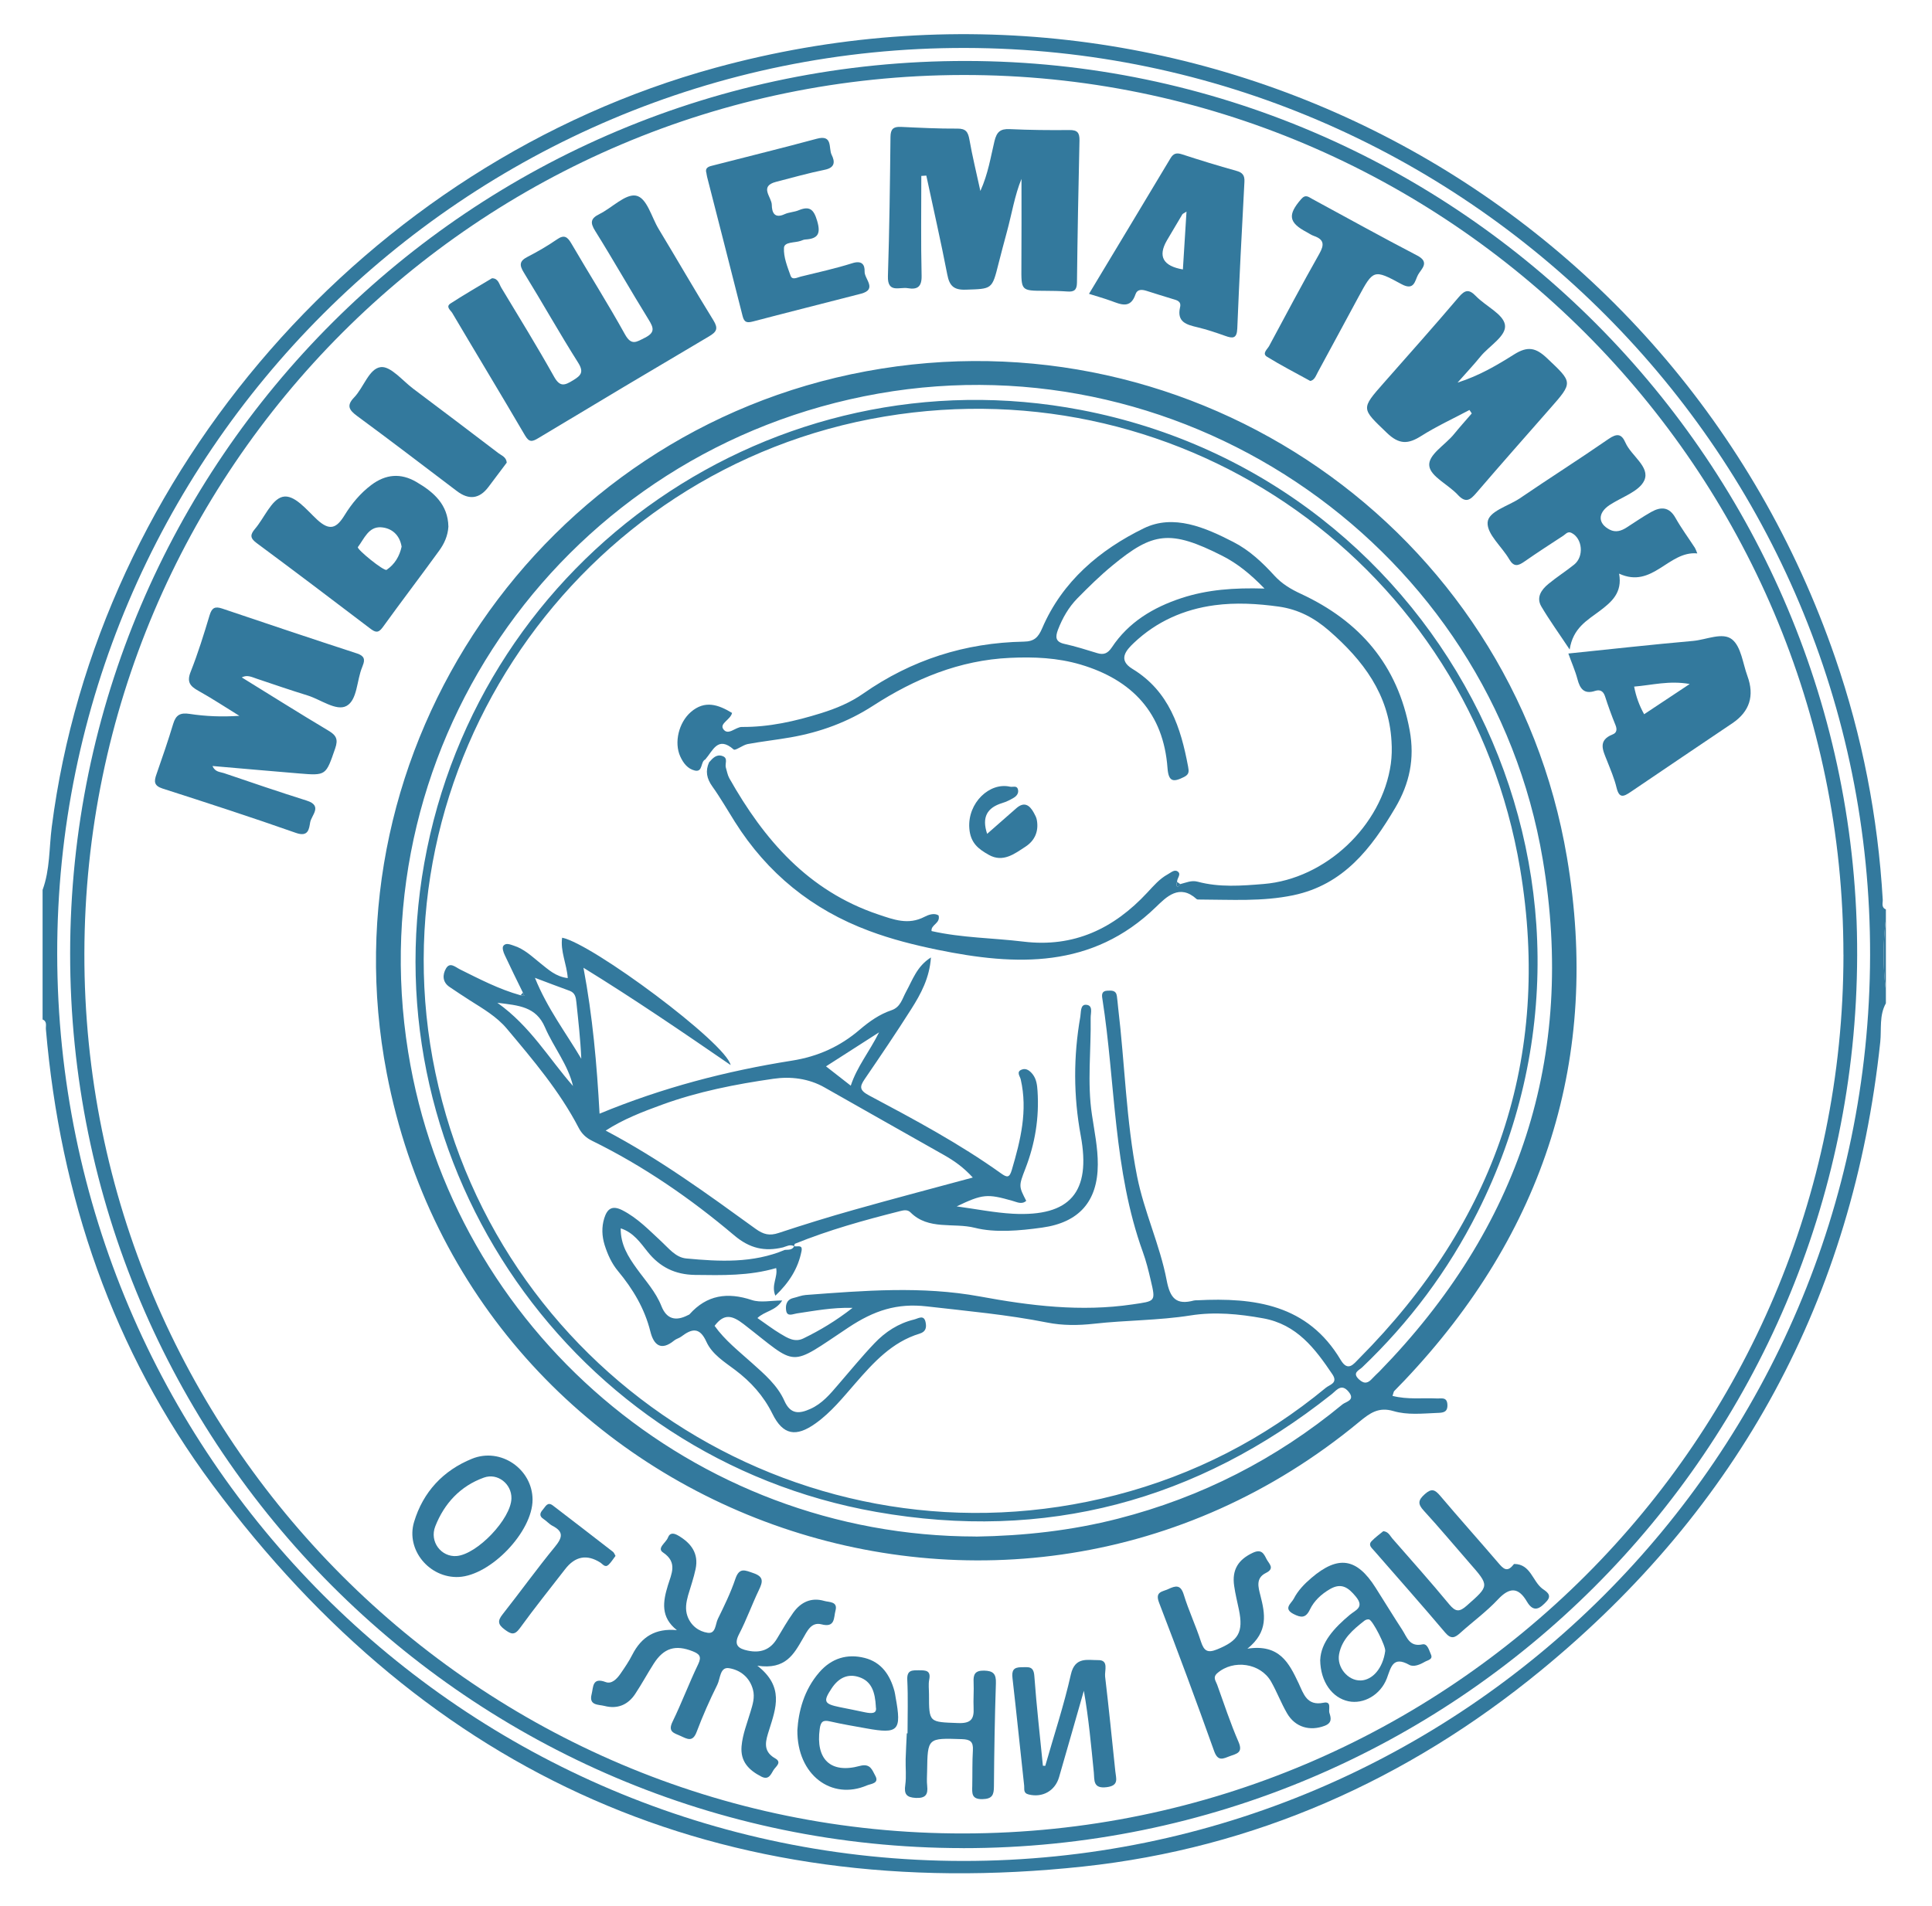 <?xml version="1.0" encoding="UTF-8"?> <svg xmlns="http://www.w3.org/2000/svg" xmlns:cc="http://creativecommons.org/ns#" xmlns:dc="http://purl.org/dc/elements/1.1/" xmlns:inkscape="http://www.inkscape.org/namespaces/inkscape" xmlns:rdf="http://www.w3.org/1999/02/22-rdf-syntax-ns#" xmlns:sodipodi="http://sodipodi.sourceforge.net/DTD/sodipodi-0.dtd" xmlns:svg="http://www.w3.org/2000/svg" version="1.1" viewBox="0 0 460 454"><defs><style> .st0 { fill: #33799d; fill-rule: evenodd; } </style></defs><g id="svg218" inkscape:export-xdpi="96" inkscape:export-ydpi="96" inkscape:version="1.1 (c68e22c387, 2021-05-23)" sodipodi:docname="mousematics.svg"><g id="layer1" inkscape:groupmode="layer" inkscape:label="Layer 1"><g id="g885"><g id="g102"><g id="g104"><g id="g106"><path id="path112" class="st0" d="M229.3,443.2c118.92.07,215.68-96.56,215.96-215.65.27-118.83-96.5-215.9-215.45-216.13C110.81,11.19,13.44,108.4,13.62,227.24c.18,119.14,96.81,215.9,215.68,215.96ZM10.14,211.94c1.78-4.84,1.54-9.98,2.18-14.97C23.15,112.5,87.43,38.85,170.32,16.14c112.77-30.9,228.61,30.14,266.63,140.51,6.44,18.67,10.17,37.88,11.32,57.59.05.81-.42,1.85.75,2.34v2.3c-.7,5.66-.73,11.31,0,16.97v3.09c-1.62,2.89-1.02,6.16-1.34,9.23-6.49,60.98-33.56,110.92-80.87,149.72-31.71,26.01-68.2,42.26-108.92,46.64-86.14,9.24-155.64-21.36-207.27-90.89-23.79-32.03-36.28-68.74-39.69-108.51-.07-.81.36-1.86-.79-2.33v-30.86" inkscape:connector-curvature="0"></path><path id="path114" class="st0" d="M449.02,235.85c-.73-5.66-.7-11.31,0-16.97v16.97" inkscape:connector-curvature="0"></path><path id="path116" class="st0" d="M438.91,227.37c.02-115.5-94.25-209.7-209.67-209.51-115.35.2-208.92,93.79-209.15,209.18-.22,115.53,93.93,209.79,209.4,209.61,115.6-.18,209.4-93.92,209.43-209.28ZM229.22,440.14c-117.22-.07-212.58-95.69-212.52-213.08.07-117.45,95.72-212.71,213.38-212.54,117.01.16,212.43,96.01,212.1,213.03-.34,117.57-95.6,212.67-212.97,212.6" inkscape:connector-curvature="0"></path><path id="path118" class="st0" d="M232.31,365.95c11.47-.18,22.79-1.42,33.93-4.28,19.84-5.09,37.62-14.19,53.4-27.21.76-.64,3.2-.96,1.41-3.06-1.57-1.84-2.64-.54-3.8.48-.1.08-.19.16-.29.24-31.97,25.36-68.1,35.05-108.34,27.95-72.16-12.72-120.52-82.39-107.6-154.53,13.14-73.38,83.43-121.88,156.38-107.9,87.11,16.71,134.19,112.01,94.39,191.07-7,13.9-16.19,26.18-27.46,36.93-.76.73-2.49,1.29-.74,2.89,1.32,1.21,2.2.82,3.18-.27.52-.57,1.1-1.08,1.65-1.63,33.3-34.16,46.85-74.82,38.9-121.95-12.45-73.85-84.23-123.97-158.16-110.95-74.19,13.07-123.89,82.66-111.98,156.81,10.64,66.28,68.11,115.35,135.14,115.39ZM186.87,297.67c.83-.07,1.76.09,2.22-.89.68.25,2.07-.51,1.75,1.17-.82,4.2-3,7.55-6.23,10.63-1.05-2.56.64-4.41.19-6.58-6.47,1.89-12.89,1.71-19.32,1.63-4.73-.07-8.37-1.84-11.3-5.53-1.73-2.16-3.35-4.58-6.39-5.56-.06,3.83,1.76,6.74,3.8,9.56,2.09,2.91,4.56,5.57,5.9,8.98q1.79,4.49,6.33,2.12c.12-.06.27-.09.34-.18,4.15-4.66,9.06-5.32,14.84-3.41,2.08.69,4.58.11,7.24.11-1.57,2.51-4.1,2.47-5.9,4.18,1.98,1.36,3.69,2.68,5.52,3.77,1.63.97,3.36,2.09,5.41,1.09,3.97-1.93,7.74-4.18,11.73-7.29-4.96-.11-9.11.72-13.29,1.33-.86.12-2.26.86-2.52-.61-.2-1.2-.02-2.64,1.66-3.05.99-.23,1.97-.65,2.98-.73,13.83-1.04,27.65-2.18,41.46.35,12.03,2.22,24.08,3.71,36.36,1.89,5.48-.81,5.56-.57,4.32-5.82-.52-2.24-1.08-4.5-1.86-6.65-7.05-19.5-6.5-40.2-9.64-60.32-.15-.89-.21-1.86,1.16-1.92,1.05-.05,2.12-.14,2.3,1.33.12.89.2,1.79.29,2.68,1.6,13.38,1.89,26.9,4.51,40.18,1.68,8.47,5.43,16.33,7.04,24.74.82,4.33,2.28,5.98,6.5,4.85.24-.06.52-.04.76-.05,13.67-.7,26.33.99,34.19,14.22,1.75,2.91,3.07.95,4.4-.38,32.28-32.47,45.9-71.4,38.31-116.63-12.11-72.04-79.55-119.64-151.29-107.69-73.26,12.21-122.21,83.69-106.98,156.27,15.45,73.69,89.17,119.48,162.06,100.6,18.54-4.8,35.21-13.38,49.98-25.57.86-.72,2.94-1.08,1.55-3.17-4.14-6.15-8.47-11.91-16.53-13.36-5.76-1.04-11.53-1.59-17.26-.68-7.63,1.21-15.35,1.12-23,1.98-3.7.41-7.46.45-11.14-.29-9.46-1.88-19.04-2.74-28.61-3.84-7.17-.83-12.6.98-18.7,5.02-14.52,9.65-11.81,9.38-24.91-.77-2.79-2.16-4.71-2.61-6.96.38,2.42,3.4,5.75,6.02,8.88,8.83,2.98,2.67,6.09,5.32,7.73,9.01,1.47,3.32,3.59,3.11,6.19,1.94,2.79-1.24,4.7-3.52,6.62-5.77,2.86-3.3,5.62-6.69,8.63-9.85,2.59-2.73,5.72-4.77,9.45-5.67,1-.24,2.35-1.25,2.74.66.23,1.14.14,2.23-1.41,2.7-6.59,2-10.99,6.87-15.32,11.84-2.95,3.38-5.77,6.91-9.48,9.55-4.65,3.32-7.75,2.79-10.26-2.3-2.12-4.29-5.13-7.61-8.88-10.44-2.56-1.92-5.49-3.74-6.83-6.69-1.63-3.61-3.49-3.15-6-1.25-.5.38-1.2.53-1.67.92-3.15,2.59-4.88,1.08-5.68-2.13-1.37-5.49-4.16-10.14-7.73-14.43-1.48-1.78-2.44-3.91-3.15-6.14-.66-2.13-.76-4.31-.09-6.44.69-2.18,1.83-3.13,4.29-1.88,3.64,1.86,6.36,4.74,9.28,7.43,1.78,1.64,3.41,3.82,5.94,4.06,7.92.75,15.87,1.16,23.47-2.04h0ZM331.54,332.44c3.65.92,7.11.45,10.54.61,1.05.06,2.43-.44,2.54,1.44.1,1.93-1.08,1.96-2.49,2.01-3.46.14-7.05.54-10.35-.44-3.53-1.05-5.61.47-8.1,2.52-83.76,69.37-211.09,23.72-231.6-83-14.88-77.39,36.61-152.78,114.14-167.16,78.23-14.52,153.61,37.33,166.87,115.8,8.07,47.67-5.38,89.41-38.73,124.59-.79.84-1.62,1.64-2.41,2.49-.14.16-.16.46-.4,1.14" inkscape:connector-curvature="0"></path><path id="path120" class="st0" d="M117.14,66.27c1.51,0,1.7,1.4,2.23,2.27,4.25,7.04,8.55,14.03,12.56,21.19,1.41,2.51,2.54,2.05,4.47.87,1.88-1.14,2.7-1.92,1.25-4.23-4.46-7.05-8.54-14.34-12.91-21.43-1.15-1.85-1.06-2.79.9-3.79,2.39-1.23,4.74-2.6,6.95-4.12,1.8-1.26,2.55-.58,3.49,1.03,4.2,7.2,8.67,14.26,12.71,21.55,1.54,2.78,2.72,1.85,4.75.83,2.48-1.25,2.1-2.36.89-4.33-4.32-6.98-8.36-14.13-12.71-21.1-1.29-2.05-1.06-3.01,1.04-4.05,2.97-1.48,6.11-4.81,8.64-4.37,2.63.47,3.7,5.1,5.41,7.92,4.38,7.24,8.6,14.59,13.05,21.78,1.2,1.95.78,2.74-1.03,3.81-13.59,8.02-27.15,16.11-40.67,24.25-1.5.91-2.2,1-3.19-.7-5.7-9.75-11.56-19.41-17.3-29.13-.37-.62-1.63-1.46-.4-2.25,3.23-2.09,6.57-4.02,9.9-6.02" inkscape:connector-curvature="0"></path><path id="path122" class="st0" d="M57.58,161.34c6.9,4.25,13.71,8.55,20.62,12.67,1.87,1.11,2.36,2.06,1.6,4.25-2.22,6.4-2.09,6.49-8.63,5.94-6.77-.56-13.53-1.16-20.57-1.77.61,1.48,1.84,1.39,2.73,1.7,6.55,2.23,13.09,4.46,19.69,6.54,3.88,1.23,1.12,3.49.83,5.18-.27,1.54-.4,3.57-3.39,2.51-10.51-3.7-21.13-7.15-31.75-10.56-2.1-.68-2.05-1.72-1.46-3.39,1.39-3.99,2.77-7.98,3.99-12.03.64-2.12,1.68-2.7,3.91-2.36,3.79.58,7.66.74,11.84.46-3.26-2.01-6.45-4.12-9.79-5.98-1.98-1.1-2.76-2.12-1.8-4.52,1.74-4.39,3.15-8.94,4.51-13.47.54-1.79,1.29-2.15,3.01-1.57,10.69,3.62,21.39,7.2,32.12,10.7,1.69.56,1.92,1.42,1.34,2.84-.05.12-.08.25-.13.36-1.33,3.16-1.14,7.88-3.76,9.29-2.42,1.31-6.14-1.54-9.28-2.51-4.05-1.25-8.04-2.62-12.05-3.97-1.16-.38-2.27-1.01-3.58-.33" inkscape:connector-curvature="0"></path><path id="path124" class="st0" d="M233.43,45.47c1.86-4.14,2.44-8.07,3.35-11.86.53-2.18,1.37-2.96,3.61-2.86,4.76.22,9.49.27,14.25.22,1.89-.02,2.41.65,2.38,2.47-.26,11.3-.47,22.59-.6,33.89-.02,1.76-.71,2.22-2.31,2.09-1.78-.13-3.59-.15-5.39-.16-5.61-.02-5.57,0-5.53-5.8.05-7.04.02-14.09.02-20.85-1.6,3.84-2.31,8.37-3.51,12.75-.66,2.47-1.34,4.96-1.96,7.44-1.54,6.16-1.54,5.98-7.73,6.19-2.9.11-3.95-.88-4.47-3.62-1.52-7.88-3.32-15.7-4.99-23.55-.4.02-.79.06-1.19.08,0,7.9-.12,15.81.07,23.71.07,2.71-1,3.42-3.32,3.02-1.92-.33-4.84,1.3-4.7-2.89.36-11.04.49-22.08.61-33.12.02-1.89.68-2.48,2.48-2.4,4.48.21,8.98.44,13.46.41,2.06-.02,2.54.86,2.86,2.64.68,3.89,1.63,7.73,2.6,12.2" inkscape:connector-curvature="0"></path><path id="path126" class="st0" d="M347.04,91.12c5.26-1.68,9.43-4.18,13.46-6.71,3.25-2.05,5.19-1.6,7.81.87,6.18,5.85,6.29,5.72.7,12.07-5.84,6.66-11.71,13.29-17.47,20.01-1.47,1.72-2.54,2.55-4.45.48-2.25-2.43-6.45-4.33-6.78-6.86-.36-2.67,3.82-5.02,5.89-7.6,1.36-1.67,2.81-3.28,4.22-4.92-.19-.28-.37-.55-.55-.82-3.83,2.04-7.81,3.87-11.47,6.18-3.12,1.99-5.27,2.09-8.2-.74-6.07-5.84-6.26-5.62-.65-11.98,5.94-6.74,11.92-13.45,17.73-20.29,1.52-1.79,2.46-2.02,4.14-.28,2.31,2.39,6.49,4.26,6.9,6.83.42,2.67-3.77,5.01-5.85,7.58-1.57,1.94-3.3,3.76-5.43,6.18" inkscape:connector-curvature="0"></path><path id="path128" class="st0" d="M385.5,136.62c.83,4.55-1.8,6.76-4.64,8.9-2.94,2.21-6.35,4.04-7.13,9.17-2.6-3.92-4.82-6.99-6.74-10.24-1.28-2.17,0-4,1.66-5.37,1.97-1.63,4.16-3.02,6.15-4.62,2.39-1.92,1.99-6.19-.6-7.53-.94-.48-1.39.27-1.96.63-3.12,2.03-6.24,4.06-9.3,6.19-1.49,1.04-2.51,1.33-3.61-.57-1.73-2.99-5.29-5.93-5.14-8.73.15-2.68,4.92-3.91,7.67-5.77,7-4.77,14.17-9.32,21.12-14.13,1.99-1.37,3.09-1.28,4.03.87,1.39,3.16,5.9,5.76,4.5,8.97-1.2,2.68-5.43,3.99-8.31,5.91-2.81,1.89-2.78,4.38.08,5.85,1.42.72,2.75.29,3.99-.51,1.94-1.24,3.85-2.57,5.86-3.7,2.3-1.3,4.3-1.28,5.8,1.41,1.39,2.46,3.07,4.74,4.61,7.11.19.31.31.67.58,1.34-6.87-.67-10.63,8.5-18.61,4.82" inkscape:connector-curvature="0"></path><path id="path130" class="st0" d="M402.31,162.9c-4.92-.87-8.96.27-13.23.62.45,2.36,1.2,4.45,2.38,6.58,3.46-2.3,6.83-4.54,10.85-7.2h0ZM373.42,155.64c10.08-1.04,19.87-2.13,29.69-3,3.17-.28,7.05-2.17,9.3-.35,2.15,1.74,2.54,5.69,3.64,8.7q2.59,7.07-3.56,11.24c-8.07,5.46-16.17,10.88-24.23,16.37-1.67,1.13-2.72,1.61-3.36-.98-.53-2.23-1.46-4.37-2.3-6.52-.95-2.39-2.23-4.77,1.36-6.19.99-.38,1.1-1.2.68-2.23-.92-2.25-1.75-4.54-2.49-6.85-.42-1.25-1.19-1.66-2.35-1.29-2.64.87-3.62-.51-4.22-2.81-.52-1.97-1.36-3.84-2.17-6.11" inkscape:connector-curvature="0"></path><path id="path132" class="st0" d="M281.64,64.18c.27-4.5.56-8.98.86-13.79-.63.42-.89.5-.99.66-1.24,2.07-2.47,4.14-3.69,6.23q-3.26,5.67,3.82,6.89h0ZM259.29,69.97c6.58-10.95,13-21.58,19.37-32.23.71-1.22,1.46-1.42,2.8-.98,4.26,1.39,8.54,2.71,12.86,3.91,1.5.41,2.07,1.06,1.97,2.65-.62,11.64-1.23,23.29-1.7,34.94-.1,2.39-1.08,2.38-2.85,1.74-2.17-.77-4.35-1.51-6.6-2.05-2.61-.62-5-1.22-4.17-4.79.33-1.42-.76-1.67-1.78-1.96-2.09-.62-4.16-1.29-6.23-1.94-1.07-.33-2.18-.42-2.6.82-1.18,3.53-3.48,2.43-5.8,1.58-1.67-.6-3.36-1.08-5.27-1.68" inkscape:connector-curvature="0"></path><path id="path134" class="st0" d="M161.18,388.24c-3.94-3.09-3.35-6.78-2.16-10.66.82-2.73,2.4-5.47-1.16-7.85-1.53-1.02.7-2.32,1.16-3.51.51-1.36,1.54-1.06,2.52-.48,3.02,1.78,4.86,4.23,4.08,7.92-.45,2.13-1.17,4.2-1.79,6.29-.45,1.63-.74,3.27-.16,4.92.81,2.28,2.69,3.68,4.83,3.99,1.96.3,1.81-2.09,2.43-3.33,1.53-3.11,3.06-6.25,4.16-9.52.95-2.79,2.3-2.04,4.29-1.36,2.56.87,2.22,2.12,1.31,4.02-1.66,3.47-2.96,7.12-4.73,10.53-1.37,2.64-.09,3.45,2.09,3.91,2.93.62,5.31-.14,6.93-2.83,1.26-2.09,2.47-4.22,3.88-6.2,1.8-2.52,4.29-3.71,7.38-2.81,1.16.34,3.3.08,2.68,2.34-.44,1.57,0,4.11-3.32,3.24-2.48-.64-3.42,1.65-4.47,3.44-2.09,3.58-4.04,7.44-10.81,6.41,6.42,5,4.43,10.1,2.81,15.28-.74,2.38-1.74,5,1.42,6.78,1.73.97.12,1.97-.39,2.81-.62,1-1.12,2.45-2.91,1.53-2.96-1.53-5-3.57-4.69-7.22.25-2.85,1.32-5.47,2.12-8.18.52-1.72,1.08-3.43.6-5.28-.78-2.98-3.06-4.71-5.7-5.13-2.17-.36-2.07,2.48-2.78,3.91-1.83,3.68-3.49,7.44-4.94,11.28-.94,2.49-2.22,1.68-3.8.96-1.53-.7-3.14-.94-1.93-3.41,2.19-4.5,3.94-9.2,6.11-13.71.88-1.84.25-2.43-1.32-3.06-4.07-1.61-6.86-.81-9.25,2.92-1.52,2.37-2.86,4.87-4.42,7.22-1.73,2.64-4.26,3.68-7.33,2.88-1.41-.36-3.77-.06-3.06-2.79.43-1.68.11-4.12,3.36-2.89,1.42.53,2.65-.76,3.48-1.95,1.02-1.48,2.05-2.98,2.85-4.57,2.18-4.26,5.49-6.34,10.64-5.85" inkscape:connector-curvature="0"></path><path id="path136" class="st0" d="M95.62,130.19c-.46-2.85-2.41-4.45-4.9-4.61-2.98-.19-4.01,2.74-5.51,4.71-.36.47,6.23,5.83,6.84,5.42,1.93-1.31,3.08-3.24,3.57-5.52ZM106.76,125.43c-.13,2.17-.99,4.06-2.2,5.72-4.43,6.12-9.03,12.13-13.45,18.26-1.09,1.5-1.82,1.15-3.02.24-8.98-6.83-17.97-13.64-27.03-20.35-1.55-1.16-1.51-1.97-.35-3.34,2.23-2.62,3.91-6.96,6.56-7.63,2.78-.7,5.77,3.15,8.24,5.43,2.99,2.75,4.61,2.08,6.54-1.07,1.67-2.71,3.72-5.2,6.33-7.17,3.46-2.61,7.04-2.91,10.75-.74,4.12,2.4,7.53,5.37,7.63,10.65" inkscape:connector-curvature="0"></path><path id="path138" class="st0" d="M168.22,41.3c-.5-1.49.7-1.68,1.65-1.92,8.2-2.12,16.42-4.12,24.57-6.33,3.93-1.08,2.79,2.26,3.57,3.82.82,1.64.82,3.06-1.64,3.56-3.89.79-7.72,1.88-11.57,2.87-4.12,1.06-1.07,3.63-1.04,5.47.02,1.77.6,3.38,3.07,2.23,1.03-.47,2.26-.48,3.32-.92,2.65-1.1,3.61-.19,4.41,2.52.91,3.07.19,4.26-2.82,4.44-.38.02-.74.2-1.11.33-1.41.49-3.88.19-3.97,1.65-.13,2.19.81,4.5,1.58,6.66.4,1.1,1.58.4,2.39.2,4.11-1.01,8.26-1.92,12.28-3.19,2.22-.71,3.02.25,2.95,2-.06,1.75,3.11,4.22-.87,5.26-8.57,2.22-17.14,4.36-25.7,6.61-1.41.36-2.09.27-2.48-1.29-2.79-11.07-5.64-22.12-8.46-33.17-.06-.24-.1-.5-.15-.8" inkscape:connector-curvature="0"></path><path id="path140" class="st0" d="M311.97,90.73c-3.59-1.98-7.02-3.74-10.29-5.76-1.28-.79.1-1.81.5-2.58,3.95-7.35,7.85-14.72,11.95-21.96,1.24-2.19,1.1-3.4-1.29-4.24-.6-.2-1.15-.59-1.7-.89-4.35-2.29-4.59-4.14-1.34-7.88,1.05-1.21,1.73-.53,2.6-.06,8.33,4.51,16.62,9.12,25.04,13.5,3.09,1.61.95,3.19.19,4.58-.76,1.39-.87,3.91-3.96,2.22-6.6-3.6-6.71-3.42-10.22,3.06-3.24,5.98-6.44,11.96-9.69,17.93-.45.81-.76,1.89-1.8,2.08" inkscape:connector-curvature="0"></path><path id="path142" class="st0" d="M296.97,392.65c7.72-1.2,9.98,3.5,12.23,8.24,1.18,2.53,1.97,5.44,5.92,4.63,2.04-.42,1.12,1.55,1.41,2.43.37,1.17.69,2.36-1.13,3.06-3.49,1.33-7.02.39-8.97-2.99-1.41-2.43-2.41-5.11-3.8-7.55-2.54-4.42-8.98-5.32-12.79-2-1.17,1.02-.36,1.86-.05,2.73,1.65,4.58,3.17,9.22,5.11,13.68,1.1,2.56-.47,2.77-2.05,3.35-1.57.58-2.85,1.4-3.77-1.19-4.22-11.83-8.59-23.6-13.1-35.32-1.05-2.7.76-2.6,2.18-3.27,1.76-.82,2.94-1.12,3.69,1.34,1.16,3.79,2.88,7.41,4.09,11.18.73,2.22,1.57,2.77,3.86,1.84,5.06-2.06,6.29-4.06,5.18-9.45-.39-1.88-.86-3.75-1.13-5.65-.58-3.91,1.02-6.32,4.5-7.93,1.99-.9,2.55.21,3.19,1.5.53,1.09,2.13,2.22-.13,3.33-2.47,1.22-1.83,3.36-1.31,5.38,1.1,4.32,1.97,8.6-3.11,12.67" inkscape:connector-curvature="0"></path><path id="path144" class="st0" d="M120.66,110.17c-1.43,1.91-2.89,3.86-4.36,5.8q-3.21,4.28-7.55.96c-7.89-5.98-15.74-11.99-23.71-17.85-1.91-1.41-2.61-2.47-.74-4.41,2.31-2.39,3.57-6.94,6.38-7.24,2.36-.26,5.16,3.24,7.71,5.15,6.78,5.09,13.54,10.2,20.28,15.34.75.58,1.87.91,1.98,2.25" inkscape:connector-curvature="0"></path><path id="path146" class="st0" d="M248.87,420.55c2.07-7.25,4.45-14.43,6.1-21.77.97-4.29,4.01-3.38,6.5-3.41,2.59-.05,1.5,2.49,1.65,3.9.89,7.51,1.64,15.05,2.43,22.56.16,1.7.97,3.43-2.07,3.8-3.27.41-2.88-1.68-3.04-3.46-.65-6.48-1.23-12.99-2.38-19.5-1.97,6.86-3.91,13.72-5.9,20.57-.96,3.31-3.99,4.93-7.23,4.13-1.36-.33-.99-1.3-1.08-2.09-.94-8.54-1.8-17.08-2.78-25.62-.21-1.81.23-2.6,2.13-2.6,1.57.02,2.9-.4,3.07,2.08.52,7.14,1.34,14.26,2.04,21.38.2,0,.37.02.57.03" inkscape:connector-curvature="0"></path><path id="path148" class="st0" d="M329.34,364.66c1.25.11,1.59,1.08,2.14,1.71,4.56,5.21,9.17,10.38,13.58,15.72,1.51,1.81,2.41,1.88,4.19.29,5.37-4.75,5.43-4.67.62-10.16-3.62-4.15-7.16-8.39-10.88-12.45-1.49-1.62-1.34-2.51.26-3.94,1.6-1.42,2.39-1.08,3.64.39,4.56,5.39,9.27,10.64,13.86,16.01,1.12,1.3,2.05,2.34,3.53.48.08-.1.19-.24.29-.24,3.85.06,4.29,4.03,6.61,5.85.74.59,2.55,1.42,1.08,3.03-1.5,1.63-3.04,2.9-4.69.11-2.02-3.47-4.12-3.53-6.92-.54-2.7,2.89-5.95,5.26-8.91,7.92-1.29,1.17-2.21,1.69-3.67-.05-5.55-6.57-11.25-12.99-16.9-19.48-.55-.64-1.49-1.33-.61-2.26.86-.91,1.91-1.65,2.8-2.39" inkscape:connector-curvature="0"></path><path id="path150" class="st0" d="M323.94,400.22c2.91-.08,5.32-2.97,5.87-7,.18-1.14-2.96-7.33-3.85-7.54-.32-.07-.78.07-1.05.27-2.73,2.13-5.4,4.37-6.08,8.01-.58,3.14,2.13,6.34,5.11,6.25h0ZM314.34,395.32c.16-4.16,3.32-7.62,7.04-10.73,1.36-1.15,3.56-1.76,1.44-4.34-1.8-2.19-3.44-3.36-6.15-1.8-2.05,1.19-3.78,2.77-4.79,4.88-1,2.09-2.12,1.96-3.87,1.07-2.57-1.31-.55-2.54.02-3.64,1-1.96,2.54-3.54,4.2-4.96,6.39-5.45,10.79-4.78,15.28,2.3,2.14,3.36,4.19,6.74,6.37,10.08,1.11,1.71,1.7,4.11,4.79,3.44,1.23-.27,1.6,1.48,2.04,2.43.53,1.19-.84,1.34-1.52,1.75-1.12.65-2.6,1.27-3.64.7-3.91-2.18-4.35.53-5.35,3.22-1.54,3.99-5.57,6.2-9.14,5.45-3.8-.8-6.66-4.54-6.73-9.84" inkscape:connector-curvature="0"></path><path id="path152" class="st0" d="M121.77,356.82c.06-3.4-3.28-6.1-6.55-4.92-5.62,2.01-9.44,6.16-11.58,11.6-1.45,3.68,1.44,7.36,5.06,7.08,4.92-.39,12.99-8.86,13.07-13.75ZM126.8,357.13c.03,7.62-9.94,18.07-17.58,18.44-6.96.32-12.64-6.45-10.63-13.11,2.14-7.14,6.94-12.28,13.82-15.06,6.85-2.76,14.36,2.51,14.39,9.74" inkscape:connector-curvature="0"></path><path id="path154" class="st0" d="M208.54,406.47c-.19-3.46-.98-6.03-3.95-7.04-2.8-.95-4.97.24-6.57,2.65-2.09,3.15-1.85,3.71,1.92,4.49,2.01.4,4.02.8,6.02,1.23,1.61.33,2.94.35,2.56-1.33ZM189.85,412.04c.27-4.33,1.5-9.5,5.24-13.79,2.89-3.32,6.61-4.46,10.79-3.4,4,1.02,6.06,4.09,7.09,7.92.13.49.19,1.01.28,1.51,1.45,7.9.67,8.73-6.95,7.35-2.9-.52-5.82-1.01-8.7-1.67-1.67-.39-2.2.09-2.43,1.8-.99,7.2,2.56,10.71,9.55,8.81,2.56-.7,2.96,1.07,3.66,2.29,1.08,1.9-1.04,1.95-1.95,2.34-8.38,3.61-16.67-2.42-16.58-13.15" inkscape:connector-curvature="0"></path><path id="path156" class="st0" d="M216.08,412.8c0-4.23.15-8.47-.06-12.7-.13-2.45,1.2-2.3,2.83-2.31,1.58,0,2.84.04,2.39,2.24-.22,1.12-.05,2.3-.05,3.46,0,6.81,0,6.61,6.95,6.87,2.98.11,3.81-.91,3.67-3.58-.1-2.05.1-4.11,0-6.15-.1-1.87.34-2.8,2.5-2.76,2.18.05,2.88.78,2.81,2.97-.27,8.19-.41,16.41-.47,24.61-.01,2.02-.39,2.97-2.72,3.03-2.67.06-2.48-1.44-2.44-3.18.06-2.82-.02-5.65.15-8.46.12-2.03-.61-2.59-2.61-2.65-8.17-.27-8.17-.35-8.29,7.68-.02,1.15-.11,2.32.02,3.46.23,2.09-.42,2.96-2.71,2.86-2.24-.12-2.83-.91-2.51-3.09.28-2.01.04-4.09.09-6.15.05-2.05.19-4.09.27-6.14h.17" inkscape:connector-curvature="0"></path><path id="path158" class="st0" d="M146.55,370.55c-.58.74-1.04,1.54-1.68,2.13-.82.74-1.36-.18-1.96-.56q-4.79-3.02-8.35,1.58c-3.61,4.67-7.31,9.27-10.77,14.05-1.29,1.77-2.09,1.47-3.61.35-1.63-1.21-1.76-2.06-.52-3.63,4.21-5.34,8.18-10.87,12.49-16.12,1.79-2.19,2.09-3.58-.62-4.97-.78-.41-1.38-1.14-2.14-1.63-1.08-.71-.82-1.46-.14-2.22.63-.7,1.08-1.98,2.39-.98,4.78,3.66,9.56,7.34,14.32,11.04.26.2.38.61.59.96" inkscape:connector-curvature="0"></path><path id="path160" class="st0" d="M301.07,140.17c-3.38-3.5-6.48-5.98-10.01-7.78-12.47-6.33-16.58-5.64-26.15,2.25-2.97,2.43-5.71,5.14-8.41,7.88-2.07,2.12-3.54,4.69-4.61,7.48-.65,1.74-.6,2.88,1.58,3.36,2.62.57,5.19,1.4,7.76,2.18,1.55.48,2.51.09,3.48-1.34,3.99-6.02,9.83-9.53,16.59-11.76,6.16-2.02,12.5-2.49,19.76-2.27h0ZM167.99,180.84c-1.29.5-.54,3.13-2.56,2.67-1.7-.4-2.75-1.78-3.47-3.37-1.49-3.29-.37-8.03,2.51-10.55,3.37-2.94,6.61-1.74,9.83.2-.35,1.6-2.99,2.49-2.11,3.82,1.14,1.72,2.94-.49,4.44-.48,6.5.05,12.7-1.36,18.86-3.28,3.59-1.12,6.97-2.52,10.04-4.67,11.48-8.03,24.26-12.11,38.24-12.37,2.46-.04,3.43-1,4.37-3.19,4.8-11.2,13.75-18.7,24.21-23.81,7.08-3.45,14.59-.19,21.31,3.27,3.82,1.96,6.92,4.88,9.78,8.02,1.78,1.95,3.91,3.22,6.29,4.32,14.02,6.51,23.05,16.92,25.91,32.52,1.24,6.77-.05,12.7-3.41,18.4-5.73,9.71-12.32,18.36-24.31,20.87-7.39,1.54-14.82,1.04-22.27,1.02-.24,0-.58.03-.74-.11-4.09-3.71-7.18-.53-9.71,1.92-15.17,14.71-33.25,14-51.96,10.16-5.52-1.14-11-2.51-16.29-4.5-13.59-5.06-24.25-13.71-31.98-25.98-1.78-2.82-3.44-5.73-5.38-8.44-1.33-1.87-1.69-3.66-.76-5.73.87-.99,1.78-2.03,3.25-1.47,1.34.51.47,1.81.74,2.72.26.84.4,1.77.82,2.53,8.28,14.67,18.8,26.85,35.45,32.45,3.69,1.24,7.16,2.58,11.02.57.92-.48,2.31-1,3.36-.34.51,1.92-1.88,2.19-1.67,3.73,7.25,1.63,14.6,1.63,21.86,2.51,12,1.47,21.53-3.09,29.5-11.67,1.49-1.59,2.91-3.28,4.85-4.34.76-.4,1.62-1.28,2.42-.67.92.68-.27,1.61-.16,2.47-.16.42-.37.87.14,1.16.07.03.41-.42.62-.65,1.34-.33,2.64-.96,4.12-.57,5.18,1.39,10.43.98,15.69.55,14.75-1.19,28.24-13.86,30.31-28.63.24-1.76.28-3.58.16-5.36-.63-11.22-6.79-19.31-14.88-26.35-3.48-3.02-7.25-5.05-11.92-5.72-5.13-.71-10.24-1.01-15.33-.33-7.29.98-13.83,3.87-19.21,8.97-1.86,1.76-3.88,4.04-.34,6.19,8.75,5.32,11.51,13.98,13.25,23.27.19,1.09.32,1.83-.96,2.47-2.49,1.25-3.69,1.25-3.94-2.1-.96-13.13-8.4-21.03-20.72-24.68-5.47-1.61-11.06-1.86-16.77-1.59-12.05.55-22.7,4.99-32.63,11.41-6.03,3.9-12.57,6.29-19.59,7.52-3.4.6-6.84.97-10.25,1.6-1.19.23-2.94,1.65-3.34,1.29-3.79-3.32-4.94.31-6.72,2.33" inkscape:connector-curvature="0"></path><path id="path162" class="st0" d="M202.56,258.56c1.52-4.59,4.38-7.97,6.74-12.7-4.72,3.03-8.56,5.49-12.63,8.1,1.97,1.54,3.67,2.87,5.89,4.6ZM136.43,258.64c-1.21-5.14-4.63-9.23-6.67-13.97-2.13-4.96-6.23-5.21-11.34-5.85,7.88,5.61,12.24,13.25,18.02,19.83h0ZM127.37,232.89c2.98,7.35,7.37,13.08,11.03,19.26-.19-4.56-.7-8.98-1.16-13.41-.13-1.19-.27-2.27-1.6-2.77-2.58-.93-5.13-1.91-8.26-3.09h0ZM231.62,280.44c-2.24-2.46-4.46-3.99-6.79-5.32-9.48-5.39-18.99-10.7-28.46-16.11-3.85-2.21-8.21-2.68-12.23-2.09-8.99,1.29-17.97,3.05-26.56,6.19-4.58,1.67-9.16,3.42-13.37,6.15,12.86,6.78,24.26,15.12,35.69,23.39,1.9,1.37,3.33,1.71,5.49.99,5.96-1.97,11.96-3.83,18.01-5.53,9.23-2.61,18.53-5.05,28.21-7.67ZM189.11,296.82c-.95-.57-1.8,0-2.67.25-4.37,1.05-7.95.26-11.63-2.86-10.38-8.78-21.57-16.5-33.83-22.52-1.46-.72-2.46-1.67-3.21-3.11-4.53-8.72-10.85-16.15-17.1-23.6-2.42-2.88-5.68-4.76-8.82-6.75-1.62-1.03-3.21-2.1-4.8-3.17-1.75-1.17-1.71-2.94-.86-4.41.94-1.63,2.26-.31,3.32.21,4.69,2.33,9.35,4.76,14.43,6.17.3.06.61.11.91.15-.11-.26-.23-.51-.34-.76-1.46-2.99-2.94-5.96-4.34-8.98-.31-.65-.65-1.68-.35-2.13.57-.87,1.67-.37,2.47-.11,2.51.78,4.38,2.61,6.38,4.21,1.88,1.48,3.63,3.19,6.51,3.53-.25-3.4-1.8-6.39-1.34-9.62,7.1,1.37,38.97,25.06,40.12,30.33-11.41-7.84-22.83-15.65-35.04-23.17,2.18,11.59,3.19,22.98,3.83,34.75,14.97-6.2,30.2-10.16,45.8-12.63,6.2-.98,11.48-3.37,16.17-7.4,2.25-1.92,4.69-3.65,7.52-4.6,2.17-.73,2.57-2.72,3.46-4.35,1.58-2.86,2.58-6.11,5.95-8.23-.33,4.87-2.39,8.68-4.68,12.29-3.57,5.64-7.32,11.16-11.08,16.67-1.23,1.8-1.31,2.65,1,3.89,10.75,5.72,21.51,11.47,31.44,18.57,1.47,1.06,2.02,1.06,2.57-.8,2.09-7.07,3.83-14.14,2.13-21.57-.16-.74-1.12-1.79.19-2.32,1.1-.47,1.99.27,2.65,1.09.9,1.16,1.07,2.56,1.16,3.99.42,6.38-.58,12.52-2.89,18.48-1.63,4.2-1.57,4.22.2,7.68-1.08.95-2.23.28-3.27,0-6-1.71-7.08-1.65-13.29,1.32,4.65.63,9.02,1.51,13.4,1.75,13.65.72,18.63-5.16,16.14-18.59-1.75-9.44-1.76-18.91-.1-28.35.18-1-.03-2.89,1.33-2.83,1.81.09,1.1,2,1.13,3.11.13,7.7-.86,15.41.31,23.1.58,3.93,1.41,7.83,1.39,11.84-.03,8.81-4.5,13.81-13.25,15.02-5.39.76-11.26,1.26-16.02.05-5.05-1.28-11.04.62-15.32-3.67-.74-.74-1.67-.51-2.55-.29-8.46,2.14-16.85,4.46-24.95,7.75-.15.06-.15.41-.22.63" inkscape:connector-curvature="0"></path><path id="path164" class="st0" d="M281.05,210.57c-.21.23-.55.68-.62.65-.52-.29-.31-.74-.14-1.16.26.17.5.34.76.52" inkscape:connector-curvature="0"></path><path id="path166" class="st0" d="M124.51,236.42c.11.25.23.5.34.76-.3-.05-.61-.1-.91-.15.19-.19.38-.4.57-.61" inkscape:connector-curvature="0"></path><path id="path168" class="st0" d="M235.04,198.58c2.47-2.17,4.67-4.09,6.86-6.02,1.89-1.71,3.2-.91,4.24.99.31.56.63,1.14.73,1.76.48,2.68-.5,4.89-2.69,6.32-2.62,1.71-5.37,3.88-8.77,1.95-2.42-1.37-4.37-2.79-4.62-6.33-.44-6.05,4.85-11.02,9.7-9.89.66.15,1.65-.39,1.89.7.21.83-.32,1.52-.99,1.92-.86.52-1.79.98-2.76,1.27-3.59,1.1-4.93,3.35-3.59,7.36" inkscape:connector-curvature="0"></path></g></g></g></g></g></g></svg> 